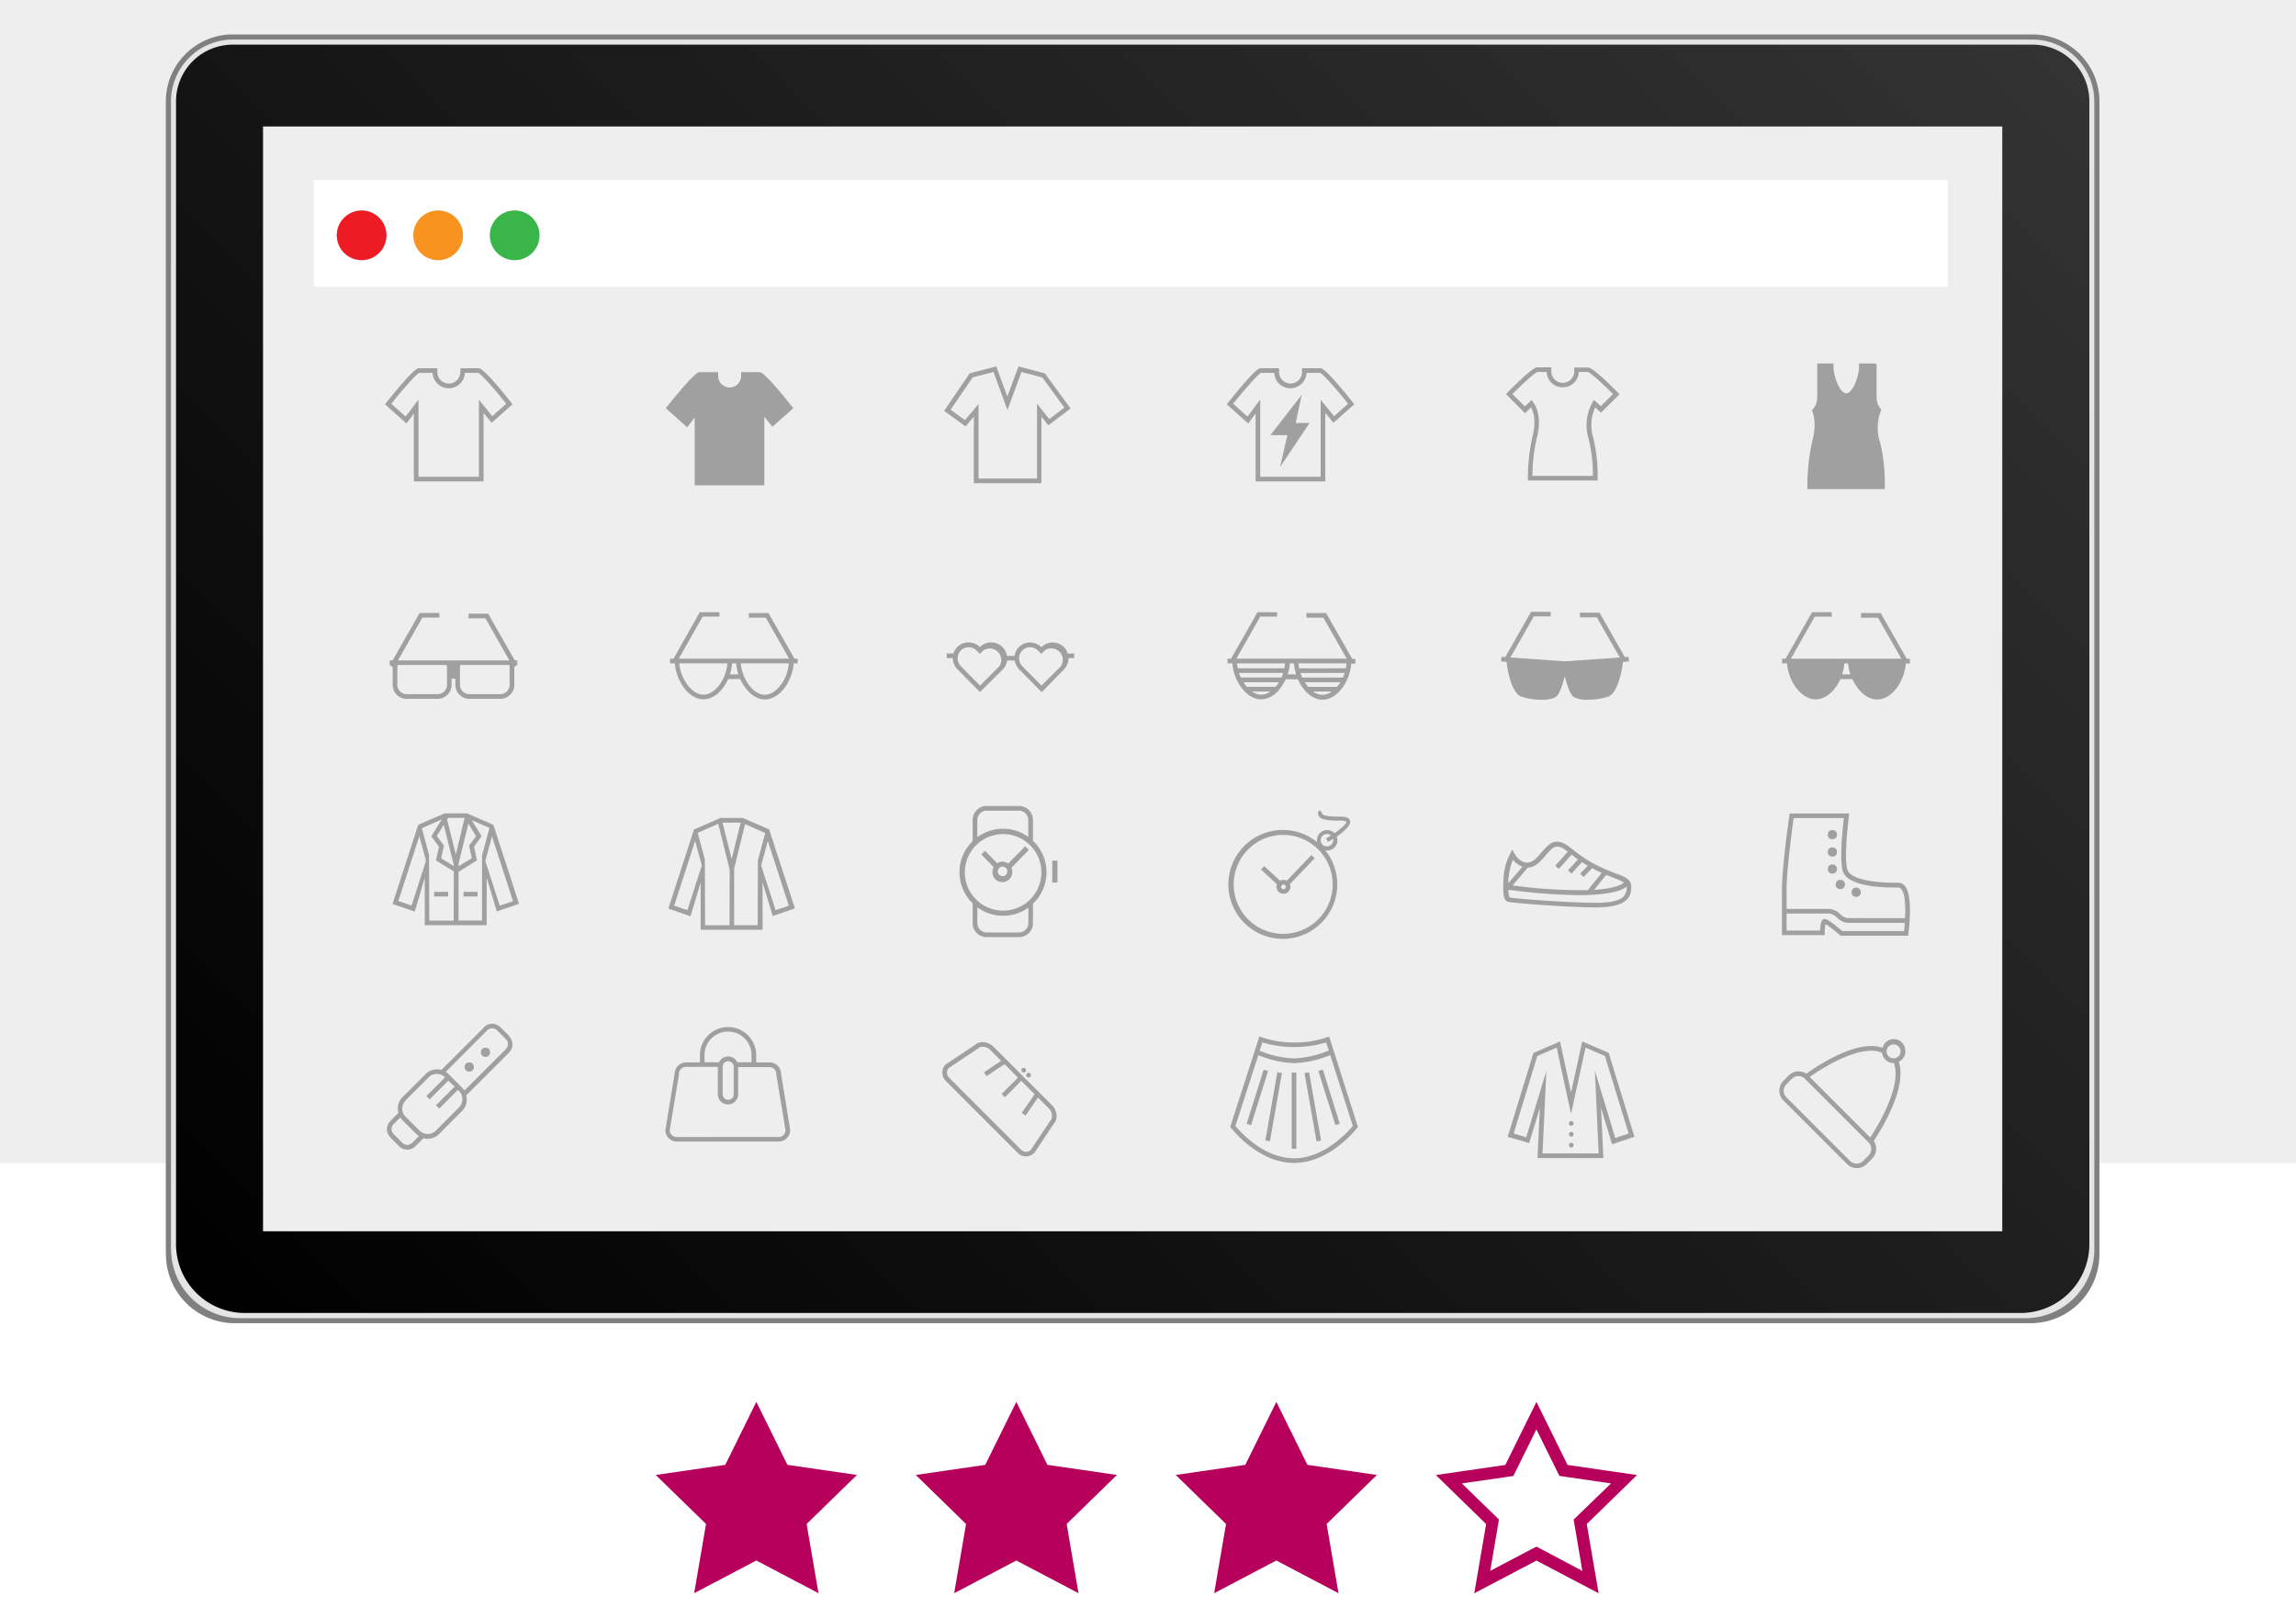 <svg id="Livello_1" data-name="Livello 1" xmlns="http://www.w3.org/2000/svg" xmlns:xlink="http://www.w3.org/1999/xlink" viewBox="0 0 600 420"><defs><style>.cls-1{fill:#eee;}.cls-2{fill:gray;}.cls-3{fill:#e5e5e5;}.cls-4{fill:url(#Sfumatura_senza_nome_2);}.cls-5{opacity:0.07;}.cls-6{fill:#fff;}.cls-7{fill:#ed1c24;}.cls-8{fill:#f7931e;}.cls-9{fill:#39b54a;}.cls-10{fill:#a0a0a0;}.cls-11{fill:#b7005c;}</style><linearGradient id="Sfumatura_senza_nome_2" x1="92.94" y1="41.72" x2="499.06" y2="447.85" gradientTransform="matrix(1, 0, 0, -1, 0, 421.28)" gradientUnits="userSpaceOnUse"><stop offset="0"/><stop offset="1" stop-color="#333"/></linearGradient></defs><title>premium</title><g id="Livello_3" data-name="Livello 3"><rect class="cls-1" x="-8" y="-5.72" width="611" height="309.72"/></g><g id="Livello_2" data-name="Livello 2"><path class="cls-2" d="M43.34,327.83V26.51A17.51,17.51,0,0,1,60.85,9H531.12a17.51,17.51,0,0,1,17.51,17.51h0V327.83a18,18,0,0,1-18,18H61.37a18,18,0,0,1-18-18Z"/><path class="cls-3" d="M44.68,326.49v-300A16.19,16.19,0,0,1,60.86,10.34H531.12A16.19,16.19,0,0,1,547.3,26.51v300a18,18,0,0,1-18,18H62.71a18,18,0,0,1-18-18Z"/><path class="cls-4" d="M546,325.16V26.51a14.83,14.83,0,0,0-14.84-14.84H60.85A14.83,14.83,0,0,0,46,26.5h0V325.16a18,18,0,0,0,18,18H527.93A18,18,0,0,0,546,325.23Z"/><g class="cls-5"><path class="cls-6" d="M521.9,34.4V320.47H70.08V34.4Zm1.34-1.34H68.74V321.8h454.5V33.06Z"/></g><rect class="cls-1" x="68.74" y="33.06" width="454.5" height="288.74"/><rect class="cls-6" x="82" y="47" width="427" height="28"/><circle class="cls-7" cx="94.5" cy="61.5" r="6.5"/><circle class="cls-8" cx="114.5" cy="61.5" r="6.5"/><circle class="cls-9" cx="134.5" cy="61.5" r="6.5"/></g><g id="Livello_1-2" data-name="Livello 1"><g id="tshirt-1"><path class="cls-10" d="M125.15,96.24h-4.86v1a3,3,0,0,1-6,0v-1h-4.91c-1.39,0-8.76,9.43-8.76,9.43l5.59,5,1.94-2.59v17.74h18.21V107.89l2.11,2.61,5.47-4.83S126.63,96.24,125.15,96.24Zm2.16,10.89-2.16-2.67V124.6H109.36V104.44l-2.18,2.91L106,108.87l-3.75-3.34c2.91-3.65,6.27-7.49,7.28-8.07h3.53a4.22,4.22,0,0,0,8.43,0H125c1,.55,4.39,4.4,7.29,8.07l-3.67,3.24Z"/></g><g id="tshirt-fill"><path class="cls-10" d="M198.53,97.26h-4.86v1a3,3,0,1,1-6,0v-1h-4.91c-1.38,0-8.76,9.43-8.76,9.43l5.59,5,1.94-2.58v17.74h18.21V108.91l2.1,2.61,5.47-4.83S200,97.26,198.53,97.26Z"/></g><g id="vneck-tshirt"><path class="cls-10" d="M273.08,97.6l-6.92-1.83-2.92,7.88-2.89-7.88-6.94,1.79-6.69,9.82,5.61,4.07,2.15-2.55v17.38h17.66V108.9l1.82,2.25,5.8-4.38Zm0,10.54L271,105.48v19.59H255.72V105.59l-2.13,2.53-1.42,1.69-3.75-2.72,5.77-8.47,5.44-1.4,2.51,6.85,1.13,3.09,1.14-3.09,2.53-6.85,5.45,1.44,5.75,7.86-3.91,3Z"/></g><g id="tshirt-2"><polygon class="cls-10" points="340.17 103.21 331.98 113.73 336.43 113.73 334.51 122.08 342.22 110.54 338.6 110.54 340.17 103.21"/><path class="cls-10" d="M345.12,96.24h-4.86v1a3,3,0,1,1-6,0v-1h-4.91c-1.39,0-8.76,9.43-8.76,9.43l5.59,5,1.94-2.59v17.74h18.21V107.89l2.11,2.61,5.47-4.83S346.6,96.24,345.12,96.24Zm2.16,10.89-2.16-2.67V124.6H329.33V104.44l-2.18,2.91L326,108.87l-3.75-3.34c2.91-3.65,6.27-7.49,7.28-8.07H333a4.22,4.22,0,0,0,8.43,0H345c1,.55,4.39,4.4,7.29,8.07l-3.67,3.24Z"/></g><g id="womens-tshirt"><path class="cls-10" d="M418.35,107.88l4.87-4.83s-6.7-7-8.19-7h-3.64v1a3,3,0,1,1-6,0V96H401.7c-1.39,0-8.16,7-8.16,7l5,5,1.55-1.53s1.73,2.63.39,7.61a49.38,49.38,0,0,0-1.2,11.5h18.21a42.05,42.05,0,0,0-1.21-11.45,11,11,0,0,1,.61-7.68Zm-2.57-2a12.2,12.2,0,0,0-.7,8.59,38.36,38.36,0,0,1,1.18,9.89h-15.8a44.86,44.86,0,0,1,1.16-10c1.46-5.44-.47-8.46-.55-8.59l-.81-1.24-1.05,1-.7.69L395.22,103c2.66-2.68,5.67-5.43,6.56-5.78h2.38a4.22,4.22,0,0,0,8.43,0h2.35c.88.32,3.91,3.07,6.57,5.78l-3.19,3.16-.65-.6-1.16-1.08Z"/></g><g id="tanktop-1"><g id="tanktop-1-2"><path class="cls-10" d="M491.16,115.14a12.29,12.29,0,0,1,.47-8.07,4.75,4.75,0,0,1-1.23-3.19V95.19a1.37,1.37,0,0,0-.59-.19h-4v1.07c0,1.85-1.5,6.71-3.34,6.71s-3.34-4.87-3.34-6.71V95h-4.24v8.85a4.74,4.74,0,0,1-1.38,3.36c.47,1.12,1.22,3.77.13,7.84a54.89,54.89,0,0,0-1.33,12.78h20.23S492.79,120.58,491.16,115.14Z"/></g></g><g id="glasses-1"><path class="cls-10" d="M134.51,172.57l-6.94-12.18h-5.13v1.21h4.42l6.25,11H104l6.38-11.19h4.42V160.2h-5.13l-7.07,12.4h-.77v1.21s.79.4.79.61V179a3.64,3.64,0,0,0,3.64,3.64h8.14A3.65,3.65,0,0,0,118,179v-1.6h1V179a3.64,3.64,0,0,0,3.64,3.64h8.14A3.64,3.64,0,0,0,134.4,179v-4.6c0-.21.79-.61.79-.61v-1.21ZM116.81,179a2.44,2.44,0,0,1-2.42,2.42h-8.14a2.44,2.44,0,0,1-2.42-2.42v-4.6a2.1,2.1,0,0,1,.09-.61h12.8a2.1,2.1,0,0,1,.09.61Zm16.37,0a2.44,2.44,0,0,1-2.42,2.42h-8.14A2.44,2.44,0,0,1,120.2,179v-4.6a2.1,2.1,0,0,1,.09-.61h12.8a2.1,2.1,0,0,1,.09.61Z"/></g><g id="glasses-2"><path class="cls-10" d="M207.62,172.16l-6.8-11.94h-5.13v1.21h4.42l6.11,10.72H177.37l6.24-11H188V160h-5.13L176,172.16h-.91v1.21h1.27c.29,4.4,3.53,9.4,7.49,9.4,2.74,0,5.12-2.38,6.44-5.3h3.16c1.31,2.93,3.7,5.33,6.45,5.33,4,0,7.21-5,7.49-9.42h1.07v-1.21Zm-19.46,6.6c-1.25,1.78-2.83,2.8-4.33,2.8s-3.08-1-4.33-2.8a11.07,11.07,0,0,1-2-5.39h12.6a11,11,0,0,1-1.94,5.39Zm2.58-2.51a11.78,11.78,0,0,0,.58-2.88h1.07a11.77,11.77,0,0,0,.57,2.88Zm13.46,2.53c-1.25,1.78-2.82,2.8-4.33,2.8s-3.08-1-4.33-2.8a11.11,11.11,0,0,1-1.95-5.41h12.55a11.1,11.1,0,0,1-1.94,5.42Z"/></g><g id="glasses-3"><path class="cls-10" d="M279.06,170.85a4.15,4.15,0,0,0-6.92-1.7h0a4.17,4.17,0,0,0-3-1.23,4.06,4.06,0,0,0-4,3.5h-2a4.17,4.17,0,0,0-4.75-3.48,4.21,4.21,0,0,0-2.31,1.18h0a4.17,4.17,0,0,0-3-1.23,4.08,4.08,0,0,0-3.91,2.89h-1.76V172H249a4.18,4.18,0,0,0,1.23,2.95l5.86,5.93L262,175a4.13,4.13,0,0,0,1.18-2.37h2a4.17,4.17,0,0,0,1.18,2.34l5.86,5.93L278,175a4.12,4.12,0,0,0,1.22-3h1.5v-1.21Zm-17.95,3.34-5,5-5-5.06a2.93,2.93,0,0,1,0-4.14,2.88,2.88,0,0,1,2-.84,3,3,0,0,1,2.1.88l.86.86.86-.86h0a3,3,0,0,1,4.18,4.18Zm16.06,0-5,5-5-5.06a2.93,2.93,0,0,1,0-4.14,2.88,2.88,0,0,1,2-.84,3,3,0,0,1,2.1.88l.86.86L273,170h0a3,3,0,0,1,4.18,4.18Z"/></g><g id="shutter-shades"><path class="cls-10" d="M353.34,172.16l-6.8-11.94h-5.13v1.21h4.42l6.11,10.72H323.09l6.24-11h4.42V160h-5.13l-6.93,12.16h-.91v1.21h1.27c.29,4.4,3.53,9.4,7.49,9.4a6,6,0,0,0,4.26-2h.2v-.23a11.64,11.64,0,0,0,2-3h3.16c1.31,2.93,3.7,5.33,6.45,5.33,4,0,7.21-5,7.49-9.42h1.08v-1.21Zm-17.52,1.21a11.47,11.47,0,0,1-.19,1.29H323.45a9.56,9.56,0,0,1-.19-1.29Zm-12,2.5h11.52a12.69,12.69,0,0,1-.48,1.21H324.27a10.41,10.41,0,0,1-.49-1.2Zm1.44,2.89-.3-.46h9.25c-.1.16-.19.31-.3.46a8.45,8.45,0,0,1-.59.75h-7.47q-.33-.36-.63-.75Zm4.33,2.8a4.32,4.32,0,0,1-2.4-.83H332a4.26,4.26,0,0,1-2.43.83Zm10.28-5.68H351.4a12.69,12.69,0,0,1-.48,1.21H340.3a10.44,10.44,0,0,1-.47-1.21Zm-3.37.38a11.78,11.78,0,0,0,.58-2.88h1.07a11.77,11.77,0,0,0,.57,2.88Zm6.71,4.47H348a3.88,3.88,0,0,1-4.86,0Zm6.19-1.21h-7.51c-.2-.23-.39-.48-.57-.73s-.21-.32-.31-.48h9.28c-.1.16-.2.33-.31.48s-.44.5-.63.73Zm2.27-4.53v-.32H339.5a9.53,9.53,0,0,1-.18-1.29h12.55a9.77,9.77,0,0,1-.26,1.62Z"/></g><g id="sun-glasses-1"><path id="sun-glass-1" class="cls-10" d="M425.7,172.88l-.09-1.21-1,.07L418,160.13h-5.13v1.21h4.42l6,10.5-14.33,1-14.26-1,6.11-10.73h4.42V159.9h-5.12l-6.76,11.84-1-.08-.09,1.21,1.43.1c.11,1,1.06,8.11,3.88,9.1a17,17,0,0,0,5.3.81,7.55,7.55,0,0,0,3.66-.69c.94-.59,1.75-3,2.38-5.48.63,2.52,1.44,4.89,2.39,5.48a7.52,7.52,0,0,0,3.65.69,17,17,0,0,0,5.3-.81c2.81-1,3.76-8.1,3.88-9.09Z"/></g><g id="sun-glasses-2"><path id="sun-glasses-2-2" class="cls-10" d="M498.27,172.17l-6.8-11.94h-5.13v1.21h4.43l6.11,10.72H468l6.24-11h4.43V160h-5.13l-6.94,12.17h-.91v1.21H467c.29,4.4,3.53,9.4,7.5,9.4,2.73,0,5.12-2.38,6.44-5.3h3.16c1.31,2.93,3.7,5.33,6.44,5.33,4,0,7.21-5,7.49-9.42h1.07v-1.21Zm-16.88,4.09a11.33,11.33,0,0,0,.58-2.88h1a11.77,11.77,0,0,0,.57,2.88Z"/></g><g id="sports-coat"><path class="cls-10" d="M128.93,215.57l-6.92-3h-5.8l-6.92,3-6.71,20.69,5.8,2L111,229.4v12.4h16.18V229.4l2.65,8.81,5.8-2Zm-6.53-.31,2,3.27L122.59,221l.71,3.28-3.46,2.12v-.7Zm-14.84,21.4-3.47-1.17,5.49-16.94,1.74,6.43Zm11,3.94h-6.38l-.06-17.17h0l-1.87-6.94h0v-.05l5.21-2.29-2.75,4.41,2,2.74-.77,3.59,4.64,2.85Zm0-14.27-3.28-2L116,221l-1.85-2.52,1.81-2.91L118.57,226Zm.56-3-2.28-9.13.28-.44h4.28l0,.08Zm6.86.11,0,17.15h-6.15V227.86l4.81-3-.77-3.59,2-2.74-2.59-4.16,4.63,2v0h0l-1.87,6.94Zm.85,1.57,1.74-6.43,5.49,16.94-3.47,1.17Z"/><rect class="cls-10" x="113.47" y="233.09" width="3.64" height="1.21"/><rect class="cls-10" x="121.15" y="233.09" width="3.64" height="1.21"/></g><g id="jacket"><path class="cls-10" d="M201,216.78l-6.92-3h-5.8l-6.92,3-6.71,20.69,5.8,2,2.65-8.81V243h16.18V230.6l2.65,8.81,5.8-2Zm-21.36,21.1-3.47-1.17,5.49-16.94,1.74,6.43Zm11,3.94h-6.38l-.06-17.17h0l-1.87-6.94h0v-.05l5.36-2.35,3,12Zm.56-17.3L188.82,215h4.74Zm6.86.11L198,241.81h-6.15V227l2.85-11.6,5.27,2.31v0h0l-1.87,6.94Zm.85,1.57,1.74-6.43,5.49,16.94-3.47,1.17Z"/></g><g id="wrist-watch"><path class="cls-10" d="M269.94,214.29a3.64,3.64,0,0,0-3.64-3.64h-8.48a3.64,3.64,0,0,0-3.64,3.64v5.53a11.34,11.34,0,0,0-.23,16.05l.23.23v5.18a3.64,3.64,0,0,0,3.64,3.64h8.48a3.64,3.64,0,0,0,3.64-3.64h0v-5.09a11.33,11.33,0,0,0,.44-16l-.44-.44Zm-14.54,0a2.44,2.44,0,0,1,2.42-2.42h8.48a2.44,2.44,0,0,1,2.42,2.42v4.44a11.32,11.32,0,0,0-13.33.08Zm13.33,27a2.44,2.44,0,0,1-2.42,2.42h-8.48a2.44,2.44,0,0,1-2.42-2.42v-4.16a11.32,11.32,0,0,0,13.33.08ZM272.14,228a10,10,0,1,1-10-10A10,10,0,0,1,272.14,228Z"/><rect class="cls-10" x="274.98" y="224.93" width="1.35" height="5.72"/><path class="cls-10" d="M267.92,221.17l-4.44,4.52a2.56,2.56,0,0,0-2.9-.08l-3.15-3.24-1,.94,3.22,3.3a2.55,2.55,0,0,0-.3,1.18,2.6,2.6,0,1,0,5.19,0,2.55,2.55,0,0,0-.23-1l4.54-4.63ZM262,229a1.25,1.25,0,1,1,1.25-1.25A1.25,1.25,0,0,1,262,229Z"/></g><g id="pocket-watch"><path class="cls-10" d="M352.81,214.5c-.27-1-1.72-1.09-2.79-1.07-4.06.06-4.5-.65-4.54-.73s.08-.24.08-.24l-.38-.35-.38-.35a1.29,1.29,0,0,0-.27,1.36c.43,1,2.18,1.4,5.51,1.35,1.58,0,1.78.31,1.78.31.12.43-1.23,1.68-3.12,3v-.05a2.66,2.66,0,0,0-4.5,2.37,14.23,14.23,0,1,0,2.12,2.13,2.67,2.67,0,0,0,3.13-2.09,2.73,2.73,0,0,0-.13-1.47C351.14,217.37,353.14,215.69,352.81,214.5Zm-8.4,25.84a12.93,12.93,0,1,1,.12-.12Zm3.51-19.6a1.63,1.63,0,1,1-.11-2.39c-.42.27-.85.54-1.3.79l.52.9c.37-.21.83-.49,1.32-.8a1.6,1.6,0,0,1-.43,1.5Z"/><path class="cls-10" d="M342.69,223.48l-6.43,6.71a1.74,1.74,0,0,0-1.74,0l-4.17-3.83-.82.89,4.18,3.85a1.7,1.7,0,0,0-.13.67,1.82,1.82,0,0,0,3.64,0,1.86,1.86,0,0,0-.14-.7l6.48-6.77Zm-7.28,8.92a.61.61,0,1,1,.61-.61h0a.62.62,0,0,1-.61.6Z"/></g><g id="shoe"><path class="cls-10" d="M426.26,231.38c-.24-2.65-4.29-2.61-10-5.78s-6.63-5.62-9.45-5.62h-.13c-2.91.08-4.67,5.38-7.43,5.46h-.09c-2.69,0-3.89-3.4-3.89-3.4a15.57,15.57,0,0,0-2.34,7.12c-.27,4.12-.06,6.08,1,6.49s16.62,1.5,23,1.5S426.64,235.65,426.26,231.38Zm-4.72-2a16.32,16.32,0,0,1,2.83,1.27c-.5.49-2.23,1.56-7.8,1.93l3.16-3.91,1.81.7Zm-22.28-2.64h.07c1.91-.05,3.24-1.61,4.52-3.11,1-1.14,2-2.33,2.91-2.35h.1c1,0,1.63.39,2.84,1.32l-3.28,3.67.93.83,3.34-3.73c.49.38,1,.8,1.68,1.26l-2.62,2.84.92.85,2.74-3c.47.31,1,.63,1.52.95l-2,2.07.9.87,2.23-2.3c.88.48,1.72.88,2.51,1.23l-3.64,4.51a134.51,134.51,0,0,1-19.65-1.23Zm-5,2.56a14.25,14.25,0,0,1,1.14-4.62,5.39,5.39,0,0,0,2.46,1.83l-3.68,4.3a13.33,13.33,0,0,1,0-1.52Zm30.11,4.92c-1.07,1.17-3.47,1.74-7.33,1.74-6.14,0-20.87-1-22.53-1.42-.12-.14-.3-.59-.34-2a149.53,149.53,0,0,0,18.43,1.41c1.11,0,2.19,0,3.24-.08,5.69-.29,8.16-1.26,9.23-2.13a3.24,3.24,0,0,1-.75,2.48Z"/></g><g id="boot"><path class="cls-10" d="M497.76,231.51a2.19,2.19,0,0,0-1.69-.8H495c-5.18,0-11.49-.89-12.23-3.41-1-3.37.39-13.94.4-14l.09-.69H467.67l-.07.52c-.08.56-1.93,13.69-1.93,19.18V244.4h11.17v-.61a10.25,10.25,0,0,1,.22-2.28,31.85,31.85,0,0,1,3.74,2.89l.17.15h17.66l.07-.52C498.84,243,500,234.14,497.76,231.51Zm-.19,11.83H481.42c-2.41-2.08-3.94-3.14-4.55-3.14h-.14c-.29.05-1,.18-1.1,3h-8.75v-4.44H478a3.53,3.53,0,0,1,2.13,1.12,4.14,4.14,0,0,0,2.63,1.3h15C497.72,242,497.64,242.74,497.57,243.34Zm.29-3.38H482.78a3.26,3.26,0,0,1-1.85-1,4.58,4.58,0,0,0-2.91-1.41H466.88V232.3c0-4.79,1.49-16,1.84-18.49h13.13c-.3,2.46-1.19,10.74-.28,13.86,1.14,3.87,9.74,4.29,13.39,4.29h1.1a1,1,0,0,1,.77.38c1.07,1.19,1.17,4.66,1,7.66Z"/><circle class="cls-10" cx="478.85" cy="218.13" r="1.21"/><circle class="cls-10" cx="478.85" cy="222.68" r="1.21"/><circle class="cls-10" cx="478.85" cy="227.13" r="1.21"/><circle class="cls-10" cx="480.92" cy="231.17" r="1.21"/><circle class="cls-10" cx="485.06" cy="233.19" r="1.21"/></g><g id="belt"><path class="cls-10" d="M133.06,270.77l-2.3-2.3a3,3,0,0,0-4.24-.05l0,.05-11.16,11.16a4.24,4.24,0,0,0-4.15,1.09l-6,6a4.22,4.22,0,0,0-1.09,4.15L102,293a3,3,0,0,0,0,4.24l0,.05,2.3,2.3a3,3,0,0,0,4.24,0l0,0,2.1-2.1a4.24,4.24,0,0,0,4.09-1.1l6-6a4.24,4.24,0,0,0,1.1-4.09l11.18-11.18a3,3,0,0,0,.06-4.24Zm-25.34,27.91a1.82,1.82,0,0,1-2.57,0l-2.3-2.3a1.82,1.82,0,0,1,0-2.57l1.75-1.75a4,4,0,0,0,.55.68l3.61,3.61a4.46,4.46,0,0,0,.72.58Zm12.2-9.21-6,6a3,3,0,0,1-4.24.06l-.06-.06-3.62-3.6a3,3,0,0,1,0-4.24l0-.05,6-6a3,3,0,0,1,4.24-.06l.06.06h0l-4.88,4.88.86.86,4.88-4.88L118.8,284l-4.88,4.88.86.86,4.88-4.88.27.27a3,3,0,0,1,.06,4.24l-.06.06ZM132.2,274.2,121.36,285a4.46,4.46,0,0,0-.58-.72l-3.61-3.61a4,4,0,0,0-.68-.55l10.84-10.84a1.82,1.82,0,0,1,2.57,0l2.3,2.3a1.82,1.82,0,0,1,0,2.57Z"/><circle class="cls-10" cx="122.63" cy="278.86" r="1.21"/><circle class="cls-10" cx="126.87" cy="275.02" r="1.21"/></g><g id="purse"><path class="cls-10" d="M204.11,280.67a3,3,0,0,0-3-3h-3.5v-1.89a7.35,7.35,0,0,0-14.7,0v1.89H179.3a3,3,0,0,0-3,3l-2.42,14.68a3,3,0,0,0,3,3H203.5a3,3,0,0,0,3-3Zm-20-4.92a6.14,6.14,0,0,1,12.28,0v1.89h-3.71a2.64,2.64,0,0,0-4.79,0h-3.78Zm7.62,3V286a1.44,1.44,0,0,1-2.88,0v-7.21a1.44,1.44,0,0,1,2.88,0Zm11.81,18.41H176.83a1.82,1.82,0,0,1-1.82-1.73l2.41-14.57v-.2a1.81,1.81,0,0,1,1.82-1.82h8.35V286a2.65,2.65,0,1,0,5.3,0v-7.11h8.17a1.81,1.81,0,0,1,1.82,1.82h0v.2l2.41,14.57a1.83,1.83,0,0,1-1.79,1.69Z"/></g><g id="hand-bag"><path class="cls-10" d="M275.41,293.65c1.18-1.18.76-3.53-.43-4.72L259.55,273.5c-1.18-1.18-3.53-1.61-4.72-.43l-7.7,5.13a3,3,0,0,0,0,4.24l0,.05L266,301.35a3,3,0,0,0,4.24,0l.05,0Zm-8.56,6.85L248,281.63a1.83,1.83,0,0,1-.07-2.5l7.59-5.05.1-.07.09-.09c.61-.61,2.18-.39,3,.43l2.91,2.91-4.49,3,.68,1,4.69-3.14,3.51,3.51-4.27,4.3.86.85,4.27-4.3,3.5,3.5-3.37,4.9,1,.69,3.25-4.72,2.91,2.91c.82.82,1,2.39.43,3l-.09.09-.07.1-5.05,7.59a1.81,1.81,0,0,1-2.53-.05Z"/><circle class="cls-10" cx="267.51" cy="279.71" r="0.61"/><circle class="cls-10" cx="268.79" cy="281" r="0.61"/></g><g id="skirt"><path class="cls-10" d="M347.33,270.9a25,25,0,0,1-9.11,1.55,24.63,24.63,0,0,1-9.11-1.58l-7.62,23.64s7,9.43,16.67,9.43,16.7-9.4,16.7-9.4Zm-17.45,1.54a29.23,29.23,0,0,0,16.68,0l.68,2.12a26.5,26.5,0,0,1-9.07,2.06,25.83,25.83,0,0,1-9-2Zm19.45,25.89c-2.55,2-6.55,4.4-11.17,4.4s-8.62-2.4-11.16-4.41a29,29,0,0,1-4.16-4.05l6-18.51a26.62,26.62,0,0,0,9.35,2.1,27.39,27.39,0,0,0,9.44-2.11l5.9,18.54a29.18,29.18,0,0,1-4.2,4Z"/><rect class="cls-10" x="337.55" y="280.33" width="1.21" height="19.9"/><rect class="cls-10" x="342.46" y="280.22" width="1.21" height="18.11" transform="translate(-44.86 63.7) rotate(-9.96)"/><rect class="cls-10" x="346.72" y="279.37" width="1.21" height="14.83" transform="translate(-70.02 117.35) rotate(-17.45)"/><rect class="cls-10" x="323.78" y="288.65" width="18.11" height="1.21" transform="translate(-9.63 567.04) rotate(-80.04)"/><rect class="cls-10" x="321.16" y="286.21" width="14.83" height="1.21" transform="translate(-43.57 514.27) rotate(-72.55)"/></g><g id="Cardigan"><path class="cls-10" d="M427.11,297.1l-6.71-21.91-6.92-3-2.92,13.34-2.89-13.34-6.94,3L394,297.1l5.61,1.65,2.79-9.21-.61,13.13H419l-.61-13.13,2.88,9.52Zm-10.34-17.26.45,9.75.55,11.86H403.1l.55-11.86.45-9.71-2.82,9.31-2.44,8.06-3.28-1L401.73,276l5.07-2.2,2.57,11.89,1.18,5.45,1.19-5.45,2.6-11.89L419.4,276l6.2,20.25-3.49,1.18-2.51-8.32Z"/><circle class="cls-10" cx="410.61" cy="293.62" r="0.61"/><circle class="cls-10" cx="410.61" cy="296.45" r="0.61"/><circle class="cls-10" cx="410.61" cy="299.28" r="0.61"/></g><g id="winter-hat"><path class="cls-10" d="M497.87,274.77a3,3,0,0,0-5.91-.9,8.59,8.59,0,0,0-2.93-.49c-6.13,0-13.86,5-17,7.24a3.65,3.65,0,0,0-4.59.45l-1.39,1.4a3.63,3.63,0,0,0,0,5.14l16.62,16.62a3.63,3.63,0,0,0,5.14,0l1.41-1.41a3.63,3.63,0,0,0,.43-4.62c2.59-3.83,8.69-14.31,6.55-20.71a3,3,0,0,0,1.74-2.73ZM488.29,302l-1.41,1.41a2.42,2.42,0,0,1-3.42,0h0l-16.62-16.62a2.44,2.44,0,0,1,0-3.43l1.41-1.41a2.42,2.42,0,0,1,3.42,0h0l16.62,16.62a2.42,2.42,0,0,1,0,3.42Zm.45-4.7-15.83-15.83c3.23-2.25,10.53-6.86,16.12-6.86a7.14,7.14,0,0,1,2.81.54,3,3,0,0,0,3,2.68h.08c2.08,5.6-3.59,15.55-6.18,19.45Zm7.38-21.22a1.85,1.85,0,0,1-2.57,0,1.82,1.82,0,1,1,2.57,0Z"/></g></g><g id="Livello_4" data-name="Livello 4"><polygon class="cls-11" points="333.54 366.39 341.66 382.85 359.82 385.49 346.68 398.3 349.78 416.39 333.54 407.85 317.29 416.39 320.39 398.3 307.25 385.49 325.42 382.85 333.54 366.39"/><path class="cls-11" d="M401.48,373.54l5.29,10.71.74,1.49,1.65.24L421,387.7l-8.58,8.3-1.19,1.16.28,1.64,2,11.77L403,405l-1.47-.77L400,405l-10.57,5.56,2-11.77.28-1.64L390.55,396,382,387.7l11.82-1.7,1.65-.24.74-1.49,5.29-10.71m0-7.15-8.12,16.46-18.16,2.64,13.14,12.81-3.1,18.09,16.25-8.54,16.25,8.54-3.1-18.09,13.14-12.81-18.16-2.64-8.12-16.46Z"/><polygon class="cls-11" points="265.59 366.39 273.72 382.85 291.88 385.49 278.74 398.3 281.84 416.39 265.59 407.85 249.35 416.39 252.45 398.3 239.31 385.49 257.47 382.85 265.59 366.39"/><polygon class="cls-11" points="197.65 366.39 205.77 382.85 223.94 385.49 210.79 398.3 213.89 416.39 197.65 407.85 181.4 416.39 184.5 398.3 171.36 385.49 189.53 382.85 197.65 366.39"/></g></svg>